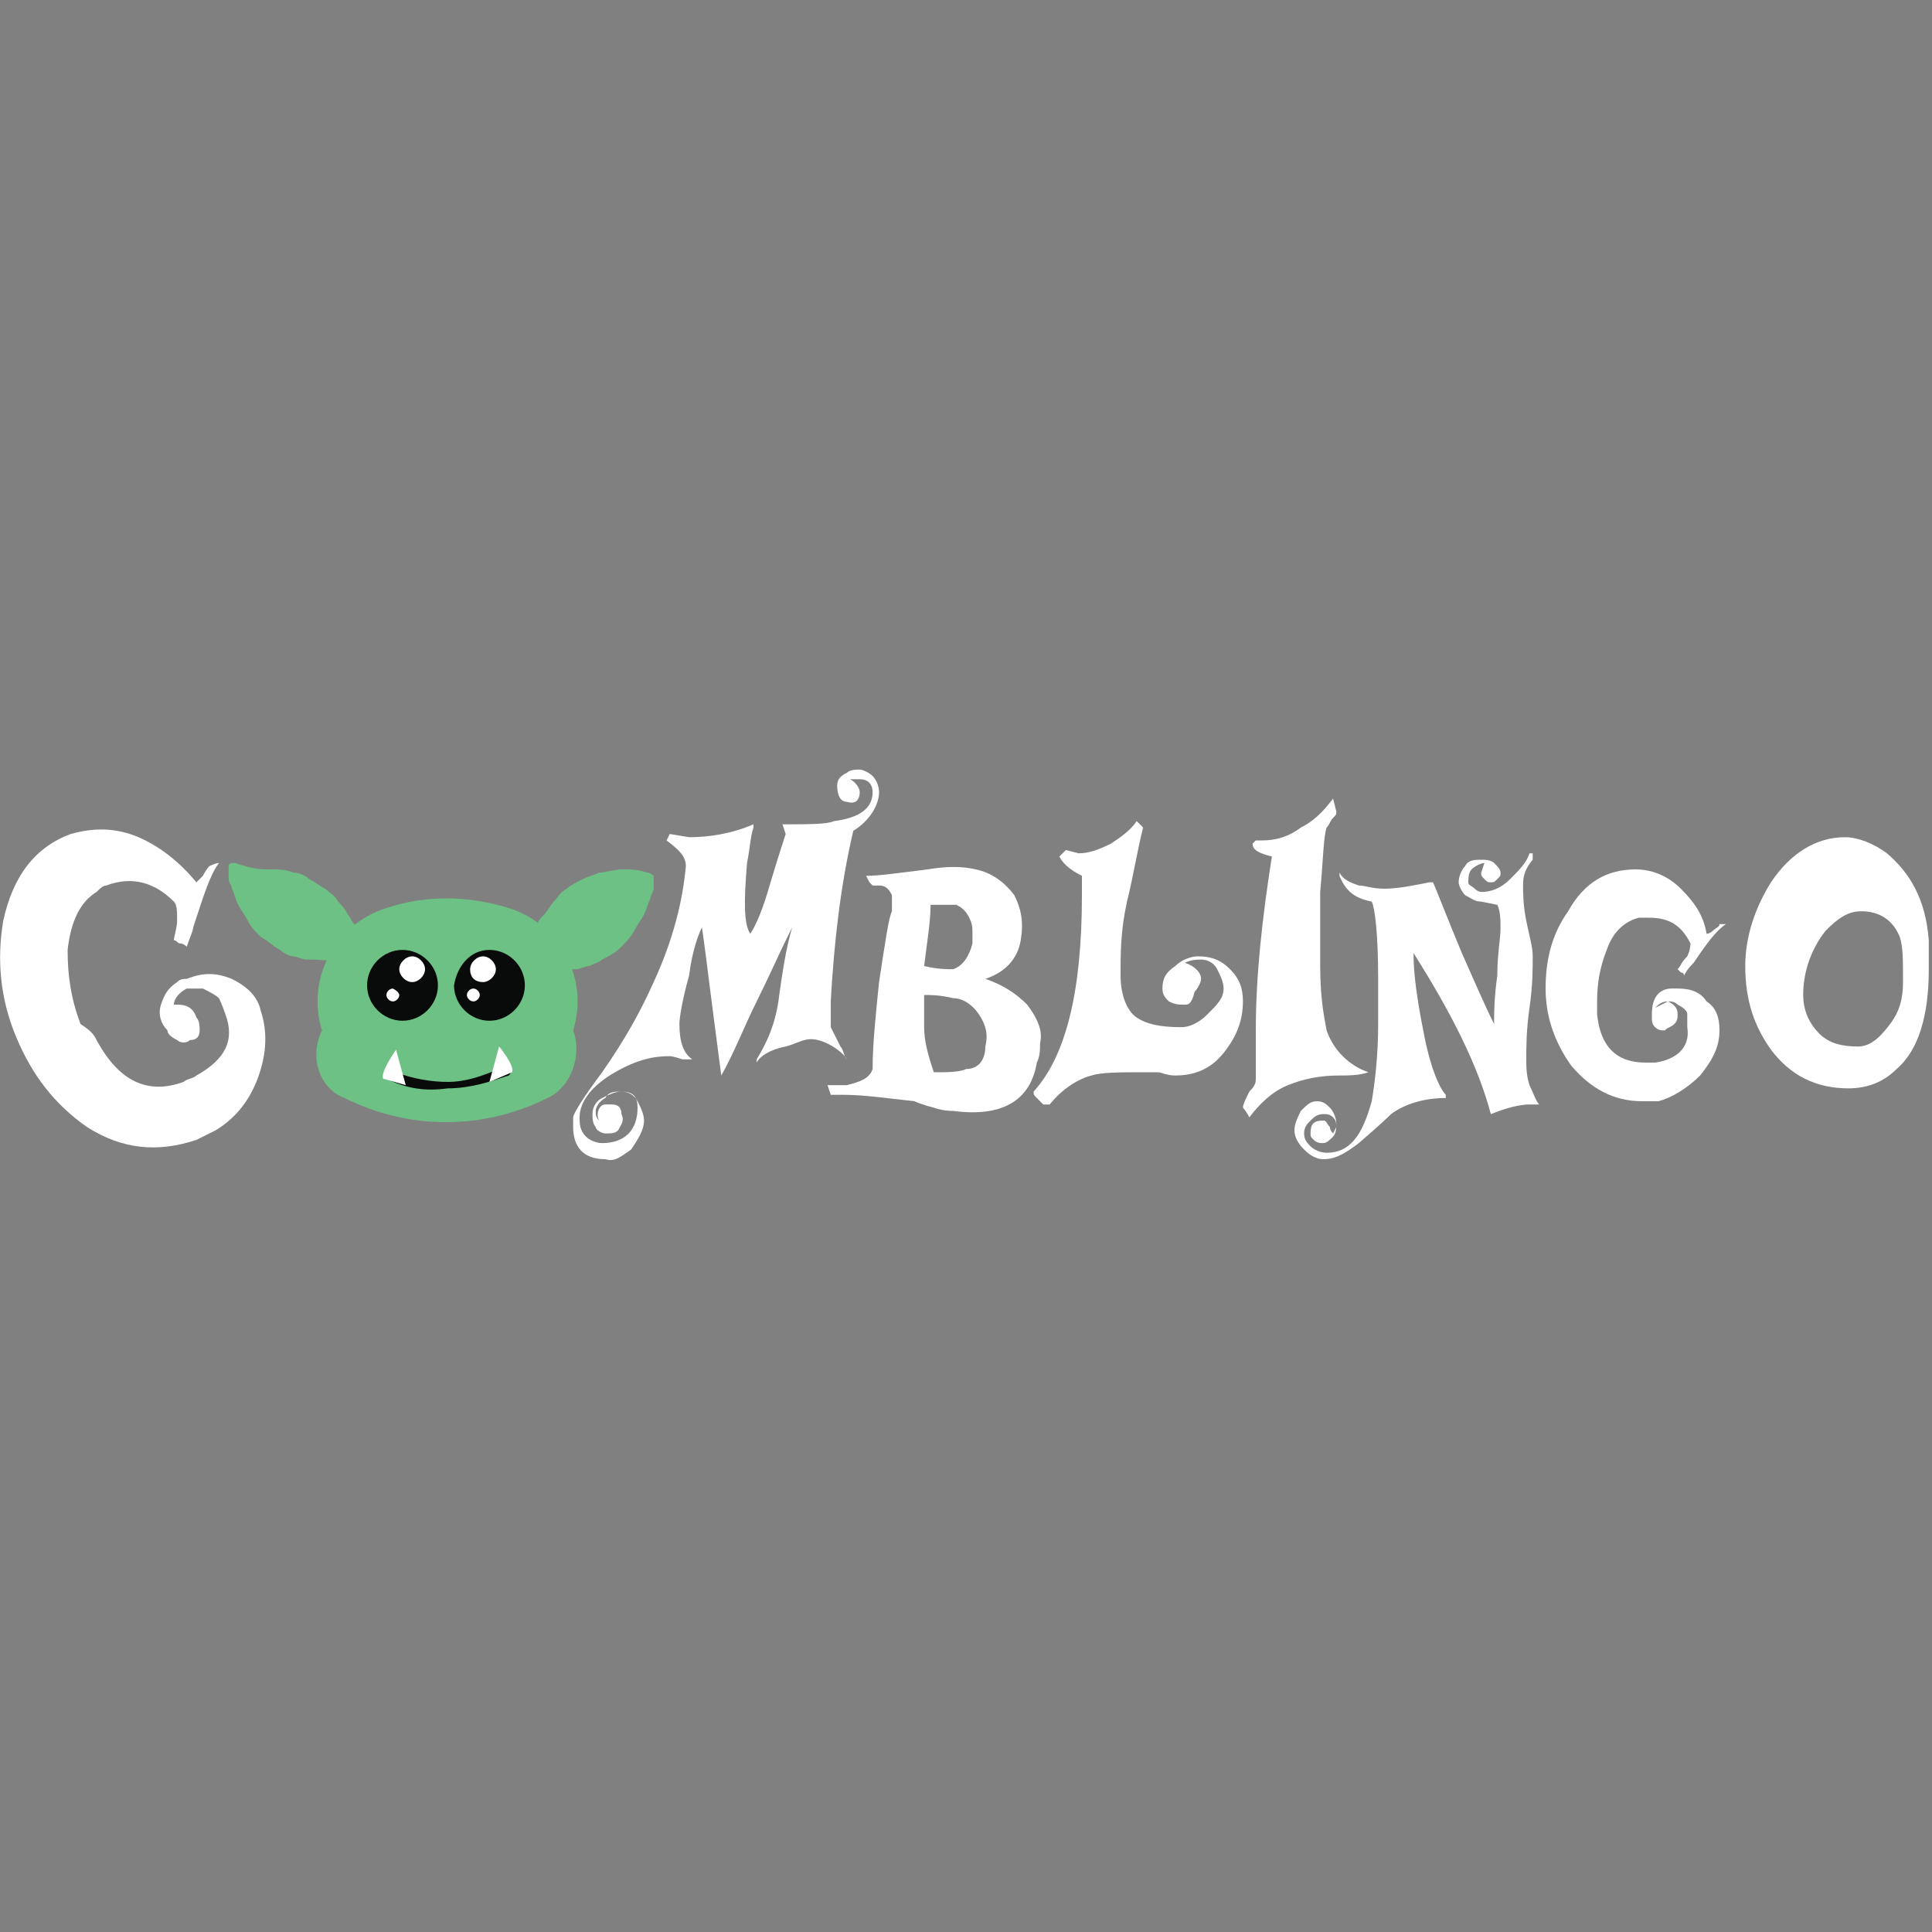 <?xml version="1.0" encoding="iso-8859-1"?>
<!-- Generator: Adobe Illustrator 27.0.0, SVG Export Plug-In . SVG Version: 6.00 Build 0)  -->
<!DOCTYPE svg PUBLIC "-//W3C//DTD SVG 1.1//EN" "http://www.w3.org/Graphics/SVG/1.1/DTD/svg11.dtd">
<svg version="1.1" id="Layer_1" xmlns:x="http://ns.adobe.com/Extensibility/1.0/" xmlns:i="http://ns.adobe.com/AdobeIllustrator/10.0/" xmlns:graph="http://ns.adobe.com/Graphs/1.0/"
	 xmlns="http://www.w3.org/2000/svg" xmlns:xlink="http://www.w3.org/1999/xlink" x="0px" y="0px" width="60px" height="60px"
	 viewBox="0 0 60 60" style="enable-background:new 0 0 60 60;" xml:space="preserve">
<rect x="0" y="0" width="60" height="60" fill="#808080" stroke="none"/>
<style type="text/css">
	.st0{fill:#FFFFFF;}
	.st1{fill-rule:evenodd;clip-rule:evenodd;fill:#FFFFFF;}
	.st2{fill:#6DC184;}
	.st3{fill:#090A0A;}
</style>
<g id="Layer_1_00000136404512895344711040000018343992443496175254_">
	<path id="_x3C_Compound_Path_x3E_" class="st0" d="M5.5,31.2c0.3,0,0.5,0.1,0.6,0.4c0.1,0.1,0.1,0.3,0.1,0.4c0,0.2-0.1,0.3-0.3,0.3
		c-0.1,0.1-0.3,0.1-0.4,0c-0.2-0.1-0.3-0.2-0.3-0.3C5,31.8,4.9,31.5,5,31.2c0.1-0.3,0.2-0.5,0.5-0.7c0.1-0.1,0.2-0.1,0.3-0.1
		c0.5-0.2,0.9-0.2,1.4,0c0.4,0.2,0.8,0.5,0.9,1C8.3,32,8.3,32.7,8,33.5c-0.3,0.8-0.8,1.3-1.3,1.6c-0.2,0.1-0.4,0.2-0.6,0.3
		c-1.2,0.4-2.3,0.3-3.4-0.4c-1-0.7-1.7-1.6-2.2-2.8C0,31-0.1,29.8,0.1,28.6c0.3-1.4,1-2.3,2.1-2.7c0.7-0.2,1.4-0.2,2.1,0.1
		c0.7,0.3,1.3,0.8,1.8,1.4c0,0,0,0,0,0c0,0,0.1-0.1,0.2-0.2c0.1-0.2,0.2-0.3,0.2-0.3c0.2-0.1,0.3-0.1,0.3-0.1
		c-0.3,0.4-0.5,1.1-0.8,2c0,0.1-0.1,0.3-0.2,0.6c0,0-0.1-0.1-0.2-0.1c-0.1,0-0.1-0.1-0.2-0.1c0-0.1,0.1-0.4,0.1-0.6
		c0-0.3,0-0.5-0.1-0.6c-0.6-0.6-1.3-0.8-2.1-0.5c-0.1,0-0.2,0.1-0.3,0.2c-0.5,0.3-0.8,0.9-0.9,1.8c0,0.8,0.1,1.5,0.4,2.3
		C2.8,32,2.9,32.1,3,32.3c0.7,1.3,1.6,1.7,2.7,1.3c0.1-0.1,0.3-0.1,0.4-0.2C7,32.9,7.3,32.3,7,31.5c-0.1-0.3-0.2-0.5-0.2-0.5
		c-0.1-0.1-0.3-0.2-0.5-0.3c-0.2,0-0.3,0-0.5,0c-0.2,0.1-0.4,0.3-0.4,0.5L5.5,31.2z"/>
	<path id="_x3C_Compound_Path_x3E__00000106134523653063813340000000089947965495239063_" class="st0" d="M19.3,34.6
		c0.1,0.2,0,0.3-0.1,0.5c-0.1,0.1-0.2,0.1-0.4,0.1c-0.1,0-0.3-0.1-0.3-0.2c-0.1-0.1-0.1-0.3-0.1-0.4c0-0.2,0.1-0.4,0.3-0.5
		c0.2-0.1,0.4-0.2,0.6-0.2c0.2,0,0.4,0.1,0.5,0.3c0.1,0.2,0.2,0.4,0.2,0.6c0,0.3-0.2,0.6-0.4,0.9c-0.3,0.2-0.5,0.4-0.8,0.3
		c-0.7,0-1-0.4-1-1c0-0.1,0-0.2,0-0.3c0-0.1,0.3-0.6,0.9-1.4c0.7-1,1.2-1.9,1.6-2.8c0.6-1.3,0.9-2.5,1-3.6c0-0.3-0.2-0.5-0.6-0.8
		l0.1-0.2l0.6,0.1c0.6,0,1.3-0.1,2-0.4l0,0.1c-0.1,0.3-0.1,0.6-0.2,1.1c-0.1,1.2-0.1,1.9,0.1,2.2c0.2-0.3,0.4-0.8,0.6-1.5
		c0.3-1,0.5-1.6,0.5-1.6l-0.1-0.3c0.8,0,1.4,0,1.6-0.1c0.8-0.1,1.2-0.4,1.2-0.9c0-0.2-0.1-0.4-0.4-0.4c-0.1,0-0.2,0-0.3,0
		c0.2,0.1,0.3,0.3,0.3,0.4c0,0.2-0.1,0.4-0.4,0.3c-0.2,0-0.3-0.2-0.3-0.5c0-0.2,0.1-0.3,0.3-0.4c0.1-0.1,0.3-0.1,0.4-0.1
		c0.1,0,0.3,0.1,0.4,0.2c0.1,0.1,0.2,0.3,0.2,0.5c0,0.4-0.3,0.9-0.8,1.2c-0.4,1.7-0.6,3.5-0.7,5.3c0,0.4,0,0.6,0,0.8
		c0.1,0.2,0.2,0.4,0.3,0.6c0.1,0.1,0.1,0.3,0.2,0.4c-0.1-0.2-0.5-0.5-0.9-0.6c-0.4-0.1-0.6,0.1-1,0.2c-0.5,0.1-0.8,0.3-0.9,0.5
		l0-0.1c0.3-0.5,0.6-1.1,0.7-2c0.1-0.7,0.2-1.4,0.4-2.1l0,0c-0.4,0.8-0.7,1.5-1.1,2.3c-0.4,0.8-0.7,1.6-1.1,2.3
		c-0.1-0.8-0.2-1.5-0.3-2.3c-0.1-0.8-0.2-1.6-0.3-2.3c-0.1,0.2-0.3,0.7-0.4,1.5c-0.2,0.7-0.3,1.3-0.3,1.5c0,0.5,0.1,0.9,0.4,1.1
		c0,0-0.1,0-0.3,0c-0.3-0.1-0.4-0.1-0.4-0.1c-0.5,0-1,0.1-1.7,0.5c-0.7,0.4-1.1,0.9-1.1,1.4c0,0.2,0,0.4,0.2,0.6
		c0.1,0.1,0.3,0.2,0.5,0.2c0.7,0,1.1-0.4,1.1-1.1c0-0.3-0.1-0.5-0.5-0.5c-0.2,0-0.4,0-0.5,0.2c-0.2,0.1-0.3,0.3-0.3,0.4
		c0,0.1,0,0.2,0.1,0.3c-0.1-0.2,0-0.5,0.2-0.5c0.1,0,0.2,0,0.2,0C19.2,34.3,19.3,34.4,19.3,34.6L19.3,34.6z"/>
	<path id="_x3C_Compound_Path_x3E__00000151514262059698349690000001843965028038730399_" class="st1" d="M28.4,34.2
		c-0.9-0.1-1.6-0.2-2.2-0.2c-0.1,0-0.2,0-0.4,0l-0.1-0.3c0.2,0,0.4,0,0.6,0c0.4-0.1,0.7-0.2,0.8-0.5c0-0.8,0.1-1.7,0.2-2.7
		c0.2-1.3,0.3-2,0.4-2.2c0-0.1,0-0.3,0-0.5c-0.1-0.2-0.2-0.3-0.4-0.3c-0.1,0-0.1,0-0.2,0l-0.1-0.1l-0.1-0.2c0.4,0,1.1-0.1,1.9-0.2
		c0.6-0.1,1.1-0.1,1.5,0c0.5,0.1,0.9,0.4,1.2,0.8c0.2,0.4,0.3,0.8,0.2,1.4c-0.1,0.6-0.5,1-1.1,1.2c0.6,0.2,1,0.5,1.3,0.8
		c0.3,0.4,0.5,0.8,0.4,1.2c0,0.2,0,0.4-0.1,0.6c-0.2,1.2-1.1,1.7-2.6,1.5c-0.1,0-0.3,0-0.6-0.1C28.6,34.3,28.4,34.2,28.4,34.2
		L28.4,34.2z M29.7,28.1l-0.8,0c0,0.5-0.1,1.1-0.2,1.9c0.4,0.1,0.7,0.1,0.9,0.1c0.3-0.1,0.5-0.4,0.6-0.8c0-0.1,0-0.2,0-0.3
		c0-0.2,0-0.3-0.1-0.5C30,28.3,29.9,28.2,29.7,28.1L29.7,28.1z M30.6,32.5c0.1-0.4,0-0.7-0.2-1c-0.2-0.3-0.5-0.5-0.8-0.5
		c-0.4-0.1-0.7-0.1-0.9-0.1c0,0.3,0,0.7,0,1c0,0.4,0.1,0.8,0.3,1.4c0.4,0,0.8,0,1-0.1C30.4,33.2,30.6,32.9,30.6,32.5L30.6,32.5z"/>
	<path id="_x3C_Compound_Path_x3E__00000016034018609244007990000009457999029419781276_" class="st0" d="M36.8,31.2
		c-0.2,0-0.3,0-0.5-0.1c-0.1-0.1-0.2-0.2-0.2-0.4c0-0.3,0.1-0.5,0.4-0.7c0.2-0.2,0.5-0.3,0.7-0.3c0.4,0,0.7,0.1,1,0.4
		c0.3,0.3,0.4,0.6,0.4,1c0,0.6-0.2,1.1-0.6,1.6c-0.4,0.5-0.9,0.7-1.5,0.7c-0.1,0-0.2,0-0.5-0.1c-0.2,0-0.3,0-0.5,0
		c-0.7,0-1.3,0-1.6,0.1c-0.4,0.1-0.9,0.4-1.3,0.9h-0.2c-0.1-0.1-0.2-0.2-0.2-0.2c-0.1-0.1-0.1-0.1-0.1-0.2c1-1.1,1.5-3.1,1.5-6.1
		c0-0.2,0-0.4,0-0.6c-0.4-0.2-0.6-0.4-0.7-0.6l0.2-0.2l0.4,0.1c0.3,0,0.6-0.1,1-0.3c0.3-0.2,0.6-0.4,0.8-0.7l0.2,0.2
		c-0.2,0.8-0.3,1.5-0.5,2.3c-0.2,0.9-0.2,1.6-0.2,2.3c0,0.6,0.2,1.1,0.5,1.3c0.3,0.2,0.7,0.3,1.4,0.3c0.2,0,0.5-0.1,0.8-0.4
		c0.3-0.3,0.5-0.5,0.5-0.8c0-0.2-0.1-0.4-0.2-0.6c-0.1-0.2-0.3-0.3-0.5-0.3c-0.1,0-0.3,0-0.5,0.1c0.3,0.1,0.5,0.3,0.5,0.5
		c0,0.1-0.1,0.3-0.2,0.4C37,31.2,36.9,31.2,36.8,31.2L36.8,31.2z"/>
	<path id="_x3C_Compound_Path_x3E__00000149382577959569999940000018174905533347329424_" class="st0" d="M42.5,33.3
		c-0.3,0.1-0.6,0.1-0.9,0.1c-0.6,0-1.1,0.1-1.6,0.3c-0.5,0.2-0.9,0.6-1.2,1h0c-0.1-0.2-0.2-0.3-0.2-0.3c0-0.1,0.1-0.3,0.2-0.5
		c0.2-0.2,0.2-0.3,0.2-0.4v-1.5c0-1.7,0.2-3.5,0.5-5.4c-0.4-0.1-0.6-0.2-0.6-0.4l0.1-0.1l0.2,0c0.4,0,0.8-0.1,1.2-0.4
		c0.4-0.2,0.7-0.5,1-0.9l0.1,0.4c0,0.1,0,0.1-0.1,0.2c-0.1,0.1-0.1,0.2-0.2,0.3c-0.1,0.3-0.1,0.9-0.2,2C41,28.8,41,29.5,41,30
		c0,0.9,0.1,1.5,0.2,2C41.4,32.6,41.9,33.1,42.5,33.3L42.5,33.3z"/>
	<path id="_x3C_Compound_Path_x3E__00000095302820860946253090000011445486634307864481_" class="st0" d="M47.8,34.3L47.8,34.3
		l-0.3,0c-0.3,0-0.7,0.1-1.2,0.3c-0.4-1.5-1.2-3.1-2.4-5l0,0.1c0,0.5,0.1,1.3,0.3,2.3c0.2,1.1,0.5,1.8,0.7,2v0.1
		c-0.7,0-1.3,0.2-1.7,0.5c0,0-0.3,0.3-1,0.9c-0.4,0.3-0.7,0.5-1.1,0.5c-0.2,0-0.4-0.1-0.6-0.3c-0.2-0.2-0.3-0.4-0.3-0.6
		c0-0.2,0.1-0.4,0.2-0.6c0.2-0.2,0.3-0.3,0.5-0.3c0.2,0,0.3,0.1,0.4,0.2c0.1,0.1,0.2,0.3,0.2,0.5c0,0.1,0,0.3-0.1,0.4
		c-0.1,0.1-0.2,0.2-0.3,0.2c-0.1,0-0.2,0-0.3-0.1c-0.1-0.1-0.1-0.1-0.1-0.2c0-0.3,0.1-0.4,0.4-0.4c0.1,0,0.1,0.1,0.2,0.2
		c0,0.1,0.1,0.2,0.1,0.2l0.1-0.2c0-0.1,0-0.2-0.1-0.3c-0.1-0.1-0.2-0.1-0.3-0.1c-0.2,0-0.3,0.1-0.4,0.2c-0.1,0.1-0.2,0.2-0.2,0.4
		c0,0.2,0.1,0.3,0.2,0.4c0.1,0.1,0.3,0.2,0.5,0.2c0.7,0,1.1-0.5,1.4-1.6c0.1-0.6,0.2-1.4,0.2-2.4v-1.4c0-1.4-0.1-2.2-0.2-2.4
		c-0.5-0.1-0.8-0.3-1-0.8l0-0.1c0.1,0.2,0.3,0.3,0.6,0.4c0.2,0,0.4,0.1,0.8,0.1c0.4,0,0.9-0.1,1.4-0.2l0.1,0c0.1,0.2,0.4,1,0.9,2.2
		c0.4,0.9,0.7,1.6,1,2.2c0-0.3,0-0.8,0.1-1.5c0-0.7,0.1-1.1,0.1-1.5c0-0.2,0-0.5-0.1-0.7L46,28c-0.2,0-0.3-0.1-0.5-0.2
		c-0.1-0.1-0.2-0.3-0.2-0.4c0-0.2,0.1-0.4,0.2-0.5c0.1-0.2,0.3-0.2,0.5-0.2c0.1,0,0.3,0,0.4,0.1c0.1,0.1,0.2,0.2,0.2,0.3
		c0,0.1,0,0.1-0.1,0.2c-0.1,0.1-0.1,0.1-0.2,0.1c-0.1,0-0.1,0-0.2-0.1c-0.1-0.1-0.1-0.1-0.1-0.2l0.1-0.3l0,0c-0.1,0-0.3,0.1-0.4,0.2
		c-0.1,0.1-0.1,0.3-0.1,0.4c0,0.1,0.1,0.1,0.2,0.2c0.1,0.1,0.2,0.1,0.2,0.1c0.3,0,0.6-0.1,0.9-0.4c0.3-0.3,0.5-0.5,0.6-0.8l0.1,0
		l0,0.2c0,0-0.1,0.1-0.2,0.3c-0.1,0.2-0.1,0.4-0.1,0.5c0,0.2,0,0.6,0.1,1.1c0.1,0.5,0.2,0.8,0.2,1.1c0,0.4,0,0.9-0.1,1.6
		c-0.1,0.7-0.1,1.2-0.1,1.6c0,0.2,0,0.5,0.1,0.8C47.6,33.9,47.7,34.2,47.8,34.3L47.8,34.3z"/>
	<path id="_x3C_Compound_Path_x3E__00000021837494495261283070000001017433625406256786_" class="st0" d="M51.8,31.1
		c0.2,0.1,0.3,0.2,0.3,0.4c0,0.1,0,0.2-0.1,0.3c-0.1,0.1-0.2,0.1-0.3,0.2c-0.1,0-0.2,0-0.3-0.1c-0.1-0.1-0.1-0.2-0.1-0.3
		c0-0.2,0-0.4,0.1-0.6c0.1-0.2,0.3-0.3,0.5-0.3c0.1,0,0.2,0,0.2,0c0.4,0,0.7,0.1,0.9,0.4c0.3,0.2,0.4,0.5,0.4,0.9
		c0,0.5-0.2,0.9-0.6,1.4c-0.4,0.4-0.9,0.7-1.3,0.8c-0.2,0-0.3,0-0.5,0c-0.9,0-1.6-0.4-2.2-1.1c-0.5-0.7-0.8-1.5-0.8-2.4
		c0-0.9,0.2-1.7,0.7-2.4c0.5-0.9,1.2-1.3,2.1-1.3c0.5,0,1,0.2,1.4,0.6c0.4,0.4,0.7,0.8,0.8,1.4c0,0,0,0,0,0c0,0,0.1,0,0.2-0.1
		c0.1-0.1,0.2-0.1,0.2-0.2c0.2,0,0.2,0,0.2,0c-0.3,0.2-0.6,0.6-1,1.2c-0.1,0.1-0.2,0.2-0.3,0.4c0,0,0-0.1-0.1-0.1
		c0,0-0.1-0.1-0.1-0.1c0.1-0.1,0.1-0.2,0.3-0.4c0.1-0.2,0.1-0.4,0.1-0.4c-0.3-0.6-0.7-0.8-1.3-0.8c-0.1,0-0.2,0-0.3,0
		c-0.4,0.1-0.8,0.4-1,1c-0.2,0.5-0.3,1-0.3,1.6c0,0.1,0,0.3,0,0.4c0.1,1,0.6,1.5,1.5,1.5c0.1,0,0.2,0,0.3,0c0.7-0.1,1.1-0.5,1-1.1
		c0-0.2,0-0.4,0-0.4c0-0.1-0.1-0.2-0.3-0.3c-0.1-0.1-0.2-0.1-0.3-0.1c-0.2,0-0.3,0.1-0.4,0.2L51.8,31.1z"/>
	<path id="_x3C_Compound_Path_x3E__00000100383735170508774890000016525473584846680232_" class="st1" d="M57.4,33.8
		c-1,0-1.8-0.4-2.4-1.2c-0.5-0.7-0.8-1.5-0.8-2.6c0-0.9,0.3-1.8,0.8-2.6c0.6-0.9,1.4-1.4,2.3-1.4c0.4,0,0.9,0.2,1.3,0.5
		c0.7,0.6,1.2,1.4,1.3,2.7c0,0.3,0,0.6,0,0.9c0,1.4-0.3,2.5-1,3.1C58.5,33.6,58,33.8,57.4,33.8L57.4,33.8z M59.1,30.5
		c0-0.7,0-1.1-0.1-1.4c-0.2-0.5-0.6-0.8-1.2-0.8c-0.4,0-0.7,0.2-1.1,0.6c-0.4,0.5-0.7,1.2-0.7,2c0,0.5,0.2,0.9,0.5,1.2
		c0.3,0.3,0.7,0.4,1.2,0.4c0.4,0,0.7-0.3,1-0.7C59,31.4,59.1,31,59.1,30.5L59.1,30.5z"/>
	<g id="Group_41298_00000066490743400409702300000002094617756563673741">
		<path id="Path_331300_00000153666507636627682620000005818062571572217486" class="st2" d="M17,34.1c-2,1-4.3,1-6.3,0
			C9.9,33.8,9.6,32.8,10,32l0,0c-0.5-1.6,0.4-3.3,2-3.8c1.2-0.4,2.5-0.4,3.8,0c1.6,0.5,2.5,2.2,2,3.8l0,0
			C18.1,32.8,17.7,33.8,17,34.1z"/>
		<path id="Path_331301_00000067928336214726858330000008731789254440892033" class="st2" d="M10.5,29.3c0,0,0-0.1,0-0.1
			c0,0,0-0.1,0-0.1l0,0.1c0-0.1-0.1-0.1-0.1-0.2c0-0.1-0.1-0.2-0.1-0.3c0-0.1-0.1-0.1-0.1-0.2l0,0.1c-0.1-0.1-0.2-0.3-0.3-0.4
			c0,0-0.1-0.1-0.1-0.1l0.1,0.1c-0.1-0.1-0.2-0.2-0.4-0.3c0,0-0.1,0-0.1-0.1l0.1,0c-0.1-0.1-0.3-0.1-0.5-0.2c-0.1,0-0.1,0-0.2,0
			l0.1,0c-0.2,0-0.4-0.1-0.6-0.1c-0.1,0-0.1,0-0.2,0l0.1,0c-0.2,0-0.3,0-0.5,0.1c0.1-0.1,0.2-0.3,0.3-0.4c0,0,0,0.1,0,0.1
			c0,0.1,0,0.2,0.1,0.3c0,0.1,0,0.1,0.1,0.2l0-0.1c0.1,0.2,0.2,0.4,0.3,0.6c0,0.1,0.1,0.1,0.1,0.2c0,0,0,0,0-0.1
			c0.1,0.1,0.2,0.3,0.3,0.4c0,0,0.1,0.1,0.1,0.1l-0.1-0.1c0.1,0.1,0.3,0.2,0.5,0.3l-0.1,0c0.2,0.1,0.3,0.1,0.5,0.2l-0.1,0
			c0.2,0,0.4,0.1,0.6,0l-0.1,0c0.1,0,0.1,0,0.2,0l-0.2,0.1l0.1-0.2l0.2-0.3l0.1-0.1c0,0,0.1-0.1,0.1-0.1c0.1-0.1,0.2-0.1,0.3,0
			c0.1,0,0.1,0.1,0.1,0.2c0,0.1,0,0.2-0.1,0.2c-0.1,0.1-0.1,0.2-0.2,0.3c-0.1,0.1-0.1,0.2-0.2,0.3c0,0-0.1,0.1-0.1,0.1
			c0,0-0.1,0-0.1,0c0,0,0,0-0.1,0c0,0-0.1,0-0.1,0c-0.1,0-0.2,0-0.3,0c-0.1,0-0.3,0-0.4,0c-0.1,0-0.3-0.1-0.4-0.1
			c-0.1,0-0.3-0.1-0.4-0.2c-0.2-0.1-0.4-0.3-0.6-0.4c-0.2-0.2-0.3-0.3-0.4-0.5c-0.1-0.2-0.2-0.3-0.3-0.5c-0.1-0.2-0.1-0.3-0.2-0.5
			c0-0.1-0.1-0.2-0.1-0.3c0-0.1,0-0.1,0-0.2v0c0,0,0-0.1,0-0.1c0,0,0-0.1,0-0.1c0-0.1,0.1-0.1,0.2-0.1C7.9,27,8.1,27,8.4,27
			c0.2,0,0.5,0,0.7,0.1c0.2,0,0.4,0.1,0.5,0.2c0.2,0.1,0.3,0.2,0.5,0.3c0.1,0.1,0.3,0.2,0.4,0.4c0.1,0.1,0.2,0.2,0.3,0.4
			c0.1,0.1,0.1,0.2,0.2,0.3c0,0.1,0.1,0.2,0.1,0.3c0,0.1,0.1,0.2,0.1,0.3c0,0,0,0.1,0,0.1v0c0,0,0,0.1,0,0.1c0,0.1-0.1,0.2-0.1,0.2
			c0,0-0.1,0-0.1,0c-0.1,0-0.2,0-0.2,0C10.6,29.5,10.5,29.4,10.5,29.3"/>
		<path id="Path_331302_00000072997631640387218270000010755552912387811983" class="st2" d="M10.5,29.8c-2.4,0.3-2.8-2.5-2.8-2.5
			c2.7-0.5,3.2,1.9,3.2,1.9L10.5,29.8z"/>
		<path id="Path_331303_00000097495151214658340270000005279883392850999937" class="st2" d="M17,29.5c0,0.1-0.1,0.2-0.1,0.2
			c-0.1,0-0.2,0.1-0.2,0c0,0-0.1,0-0.1,0c-0.1,0-0.1-0.1-0.1-0.2c0,0,0-0.1,0-0.1v0c0,0,0-0.1,0-0.1c0-0.1,0.1-0.2,0.1-0.3
			c0-0.1,0.1-0.2,0.1-0.3c0-0.1,0.1-0.2,0.2-0.3c0.1-0.1,0.2-0.3,0.3-0.4c0.1-0.1,0.2-0.3,0.4-0.4c0.1-0.1,0.3-0.2,0.5-0.3
			c0.2-0.1,0.3-0.1,0.5-0.2c0.2,0,0.5-0.1,0.7-0.1c0.3,0,0.5,0,0.8,0.1c0.1,0,0.2,0.1,0.2,0.1c0,0,0,0.1,0,0.1c0,0,0,0.1,0,0.1v0
			c0,0.1,0,0.1,0,0.2c0,0.1-0.1,0.2-0.1,0.3c-0.1,0.2-0.1,0.3-0.2,0.5c-0.1,0.2-0.2,0.3-0.3,0.5c-0.1,0.2-0.3,0.4-0.4,0.5
			c-0.2,0.2-0.4,0.3-0.6,0.4c-0.1,0.1-0.2,0.1-0.4,0.2c-0.1,0-0.3,0.1-0.4,0.1c-0.1,0-0.3,0-0.4,0c-0.1,0-0.2,0-0.3,0
			c0,0-0.1,0-0.1,0c0,0,0,0-0.1,0c0,0-0.1,0-0.1,0c0,0-0.1-0.1-0.1-0.1c-0.1-0.1-0.1-0.2-0.2-0.3c-0.1-0.1-0.1-0.2-0.2-0.3
			c0-0.1-0.1-0.2,0-0.2c0-0.1,0.1-0.2,0.1-0.2c0.1,0,0.2-0.1,0.2,0c0.1,0,0.2,0.1,0.2,0.1l0,0.1l0.2,0.3l0.1,0.2l-0.2-0.1
			c0.1,0,0.1,0,0.2,0h-0.1c0.2,0,0.4,0,0.6,0l-0.1,0c0.2,0,0.4-0.1,0.5-0.2l-0.1,0c0.2-0.1,0.3-0.2,0.5-0.3l-0.1,0.1
			c0,0,0.1-0.1,0.1-0.1c0.1-0.1,0.2-0.3,0.3-0.4c0,0,0,0,0,0.1c0-0.1,0.1-0.1,0.1-0.2c0.1-0.2,0.2-0.4,0.3-0.6l0,0.1
			c0-0.1,0-0.1,0.1-0.2c0-0.1,0-0.2,0.1-0.3c0,0,0-0.1,0-0.1l0.3,0.4c-0.2,0-0.3-0.1-0.5-0.1l0.1,0c-0.1,0-0.1,0-0.2,0
			c-0.2,0-0.4,0-0.6,0.1l0.1,0c0,0-0.1,0-0.2,0c-0.2,0-0.3,0.1-0.5,0.2l0.1,0c0,0-0.1,0-0.1,0.1c-0.1,0.1-0.3,0.2-0.4,0.3l0.1-0.1
			c0,0-0.1,0.1-0.1,0.1c-0.1,0.1-0.2,0.2-0.3,0.4l0-0.1c0,0.1-0.1,0.1-0.1,0.2c0,0.1-0.1,0.2-0.1,0.3c0,0.1-0.1,0.1-0.1,0.2l0-0.1
			c0,0,0,0.1,0,0.1C17,29.4,17,29.4,17,29.5"/>
		<path id="Path_331304_00000108281849721879505480000005962790125288492932" class="st2" d="M16.7,29.4c0,0,0.5-2.4,3.2-1.9
			c0,0-0.4,2.8-2.8,2.5L16.7,29.4z"/>
		<path id="Path_331305_00000170276747639380231960000006525622107902764424" class="st3" d="M13.6,30.6c0,0.6-0.5,1.1-1.1,1.1
			c-0.6,0-1.1-0.5-1.1-1.1c0-0.6,0.5-1.1,1.1-1.1S13.6,30,13.6,30.6z"/>
		<path id="Path_331306_00000080169084262176172370000008752815374113899181" class="st0" d="M13.2,30.1c0,0.2-0.2,0.4-0.4,0.4
			c-0.2,0-0.4-0.2-0.4-0.4s0.2-0.4,0.4-0.4C13,29.7,13.2,29.9,13.2,30.1L13.2,30.1z"/>
		<path id="Path_331307_00000043431457365530433480000011575549603398547339" class="st0" d="M12.4,30.9c0,0.1-0.1,0.2-0.2,0.2
			c-0.1,0-0.2-0.1-0.2-0.2c0-0.1,0.1-0.2,0.2-0.2C12.4,30.8,12.4,30.9,12.4,30.9z"/>
		<path id="Path_331308_00000016762087978766379330000017592870103489031070" class="st3" d="M15.2,29.5c0.6,0,1.1,0.5,1.1,1.1
			c0,0.6-0.5,1.1-1.1,1.1c-0.6,0-1.1-0.5-1.1-1.1C14.2,30,14.6,29.5,15.2,29.5z"/>
		<path id="Path_331309_00000122678078103069688260000007143894993428349318" class="st0" d="M14.6,30.1c0-0.2,0.2-0.4,0.4-0.4
			s0.4,0.2,0.4,0.4s-0.2,0.4-0.4,0.4S14.6,30.4,14.6,30.1C14.6,30.1,14.6,30.1,14.6,30.1z"/>
		<path id="Path_331310_00000088125815442672017030000015972407290721222033" class="st3" d="M13.9,33.8c-0.7,0.1-1.3,0-1.9-0.3
			c-0.1,0-0.1-0.1,0-0.2c0.1-0.1,0.2-0.1,0.3,0c0.5,0.2,1.1,0.3,1.6,0.3c0.6,0,1.1-0.2,1.6-0.4c0.1-0.1,0.2-0.1,0.3,0
			c0.1,0,0.1,0.1,0,0.2C15.2,33.6,14.6,33.8,13.9,33.8L13.9,33.8z"/>
		<path id="Path_331311_00000158013201102111493850000006049983060811830664" class="st0" d="M14.5,30.9c0-0.1,0.1-0.2,0.2-0.2
			c0.1,0,0.2,0.1,0.2,0.2c0,0.1-0.1,0.2-0.2,0.2C14.6,31.1,14.5,31,14.5,30.9z"/>
		<path id="Path_331312_00000122688358118135243120000003618423665047996557" class="st0" d="M11.9,33.5c-0.1-0.2,0.4-0.9,0.4-0.9
			l0.3,1.1"/>
		<path id="Path_331313_00000114040280818908154420000006451615820665454493" class="st0" d="M15.2,33.6l0.3-1.1
			c0,0,0.5,0.6,0.4,0.8"/>
	</g>
</g>
</svg>
